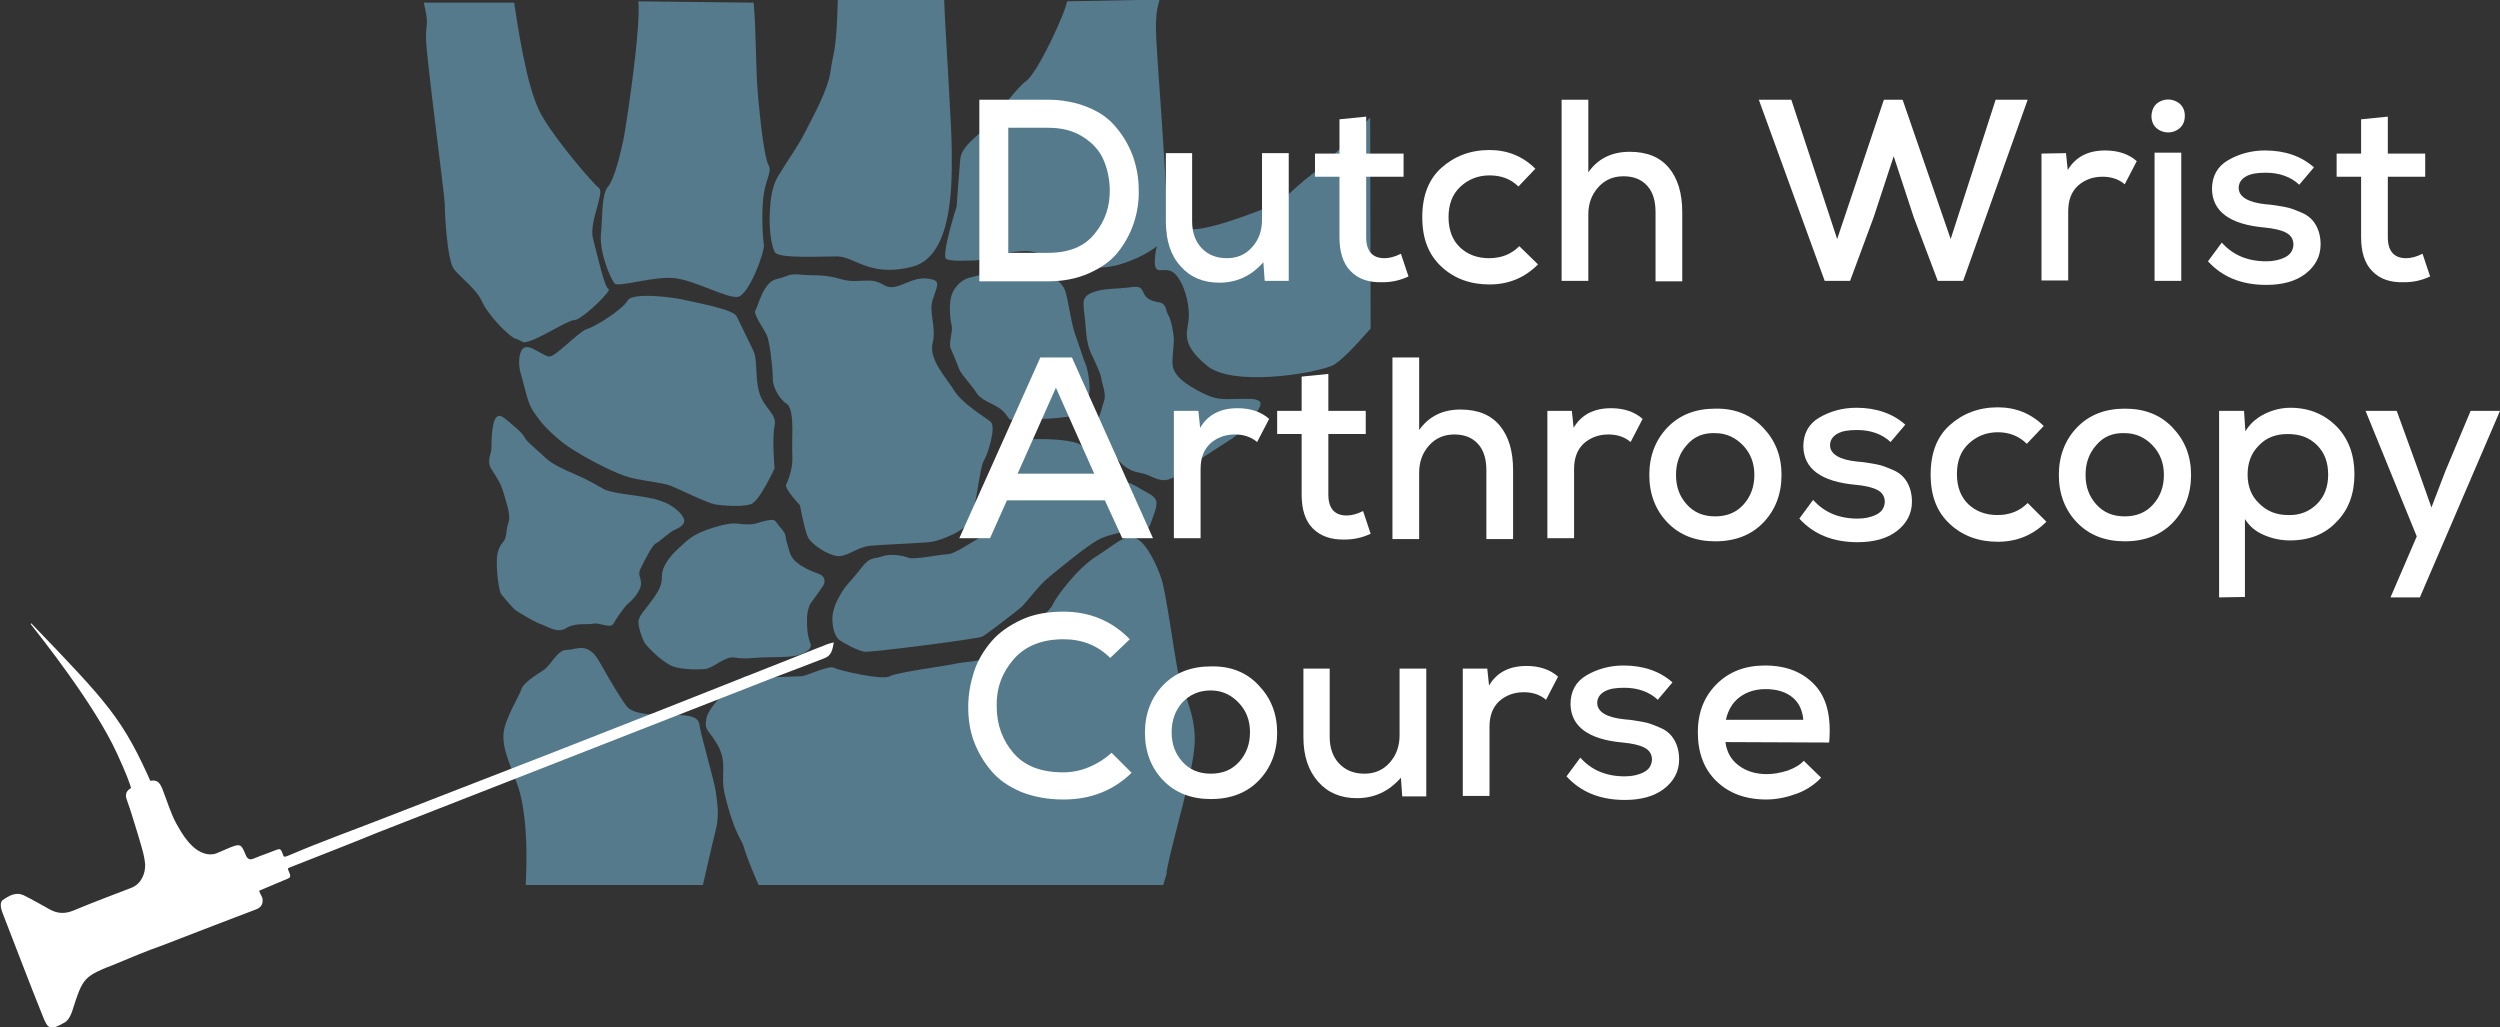<?xml version="1.0" encoding="utf-8"?>
<!-- Generator: Adobe Illustrator 27.0.1, SVG Export Plug-In . SVG Version: 6.00 Build 0)  -->
<svg version="1.1" id="Laag_1" xmlns="http://www.w3.org/2000/svg" xmlns:xlink="http://www.w3.org/1999/xlink" x="0px" y="0px"
	 viewBox="0 0 561.6 230.8" style="enable-background:new 0 0 561.6 230.8;" xml:space="preserve">
<rect x="0" y="0" width="561.6" height="230.8" fill="#333333" stroke="none"/>
<style type="text/css">
	.st0{fill:#547A8C;}
	.st1{fill:#FFFFFF;}
</style>
<g>
	<path class="st0" d="M95.2,0.6c1.2,5.2,0.5,4.1,0.5,8s4.2,35.3,4.2,37.1c0,1.8,0.5,12.8,2.1,14.8c1.6,2,5.1,4.5,6.3,7.3
		c0.9,2.1,4.5,6.4,7.2,8.2c0.6,0.1,1.4,0.5,2.1,0.9c2.6,0,9.8-5,11.4-5c0.1,0,0.2,0,0.4-0.1c0,0,0.1,0,0.1,0
		c2.2-0.9,8.1-6.7,7.2-6.9c-0.9-0.2-2.6-8-3.5-11.4c-0.9-3.4,2.6-10.2,1.4-11.2c-1.2-0.9-10.2-11.2-13.3-17.1
		c-3-5.9-4.9-18.7-5.8-24.6"/>
	<path class="st0" d="M143.4,0.3c0.6,6.1-2.8,28.5-3.4,31.3c-0.6,2.7-1.9,8.5-3.4,10.3s-1.2,6.4-1.6,10.6s2.2,10.3,3.1,11.2
		s9-1.8,13.6-1.2c4.6,0.6,11.5,4.5,14,4.2c2.5-0.3,6.2-10.3,5.9-11.8s-0.6-7.9,0-11.5c0.6-3.6,1.9-4.9,1-6.4
		c-0.8-1.5-1.7-8.5-2.3-15.2S169.9,7,169.3,0.6"/>
	<path class="st0" d="M188.2,0c-0.3,12-1,11.4-1.6,15.8c-0.5,4.3-4.1,10.6-5.7,13.8s-4.2,6.8-6,9.8c-1.9,3-1.9,7.1-2,9.3
		c-0.1,2.3,0.3,6.6,1.2,8s10,0.9,13.9,0.9c4,0,7.4,4.8,17,2.3c9.5-2.5,8.8-20.3,8.8-26c0-5.7-1.4-25.7-1.7-33.9"/>
	<path class="st0" d="M239.7,0.3c-0.3,2.4-6.6,16.1-9.2,17.9c-2.5,1.8-7.7,9.4-10.5,11.8s-4.2,4-4.3,5.9c-0.3,3.3-0.8,10.5-0.8,10.5
		s-3.6,11.2-2.3,11.8s5,0.3,6.5,0.3s6.5-2.1,11.4-2.1s8.7,4.9,11.8,4.1c3.1-0.8,5.3,0.2,9.9-1.3c4.7-1.5,8.4-4,9.6-5.8
		c1.2-1.8-1.4-33.6-1.8-40.4c-0.5-7.4-0.5-9.9,0.5-13.1"/>
	<path class="st0" d="M181.6,120.9c0.9,1.4,4.1,3.7,6.4,4s4.4-2,7.5-2.3c3.2-0.3,12.2-0.6,13.9-0.9s7.6-2.3,8.7-5.1
		c1.2-2.9,2-11.7,2.9-13.1c0.9-1.4,2.9-7.7,1.5-8.8s-6.4-4.1-8.1-6.9s-5.8-7-4.9-10.7s-0.9-6.8,0-9.7c0.9-2.9,1.8-4.1,0-4.6
		c-4.8-1.4-7.8,3.2-11,1.2c-3.2-2-5.5-0.1-9.6-1.3c-4.1-1.2-6.1-0.7-9-1c-2.9-0.3-2.5,0.3-5.5,1c-3,0.7-4.1,6.2-4.7,7s2,4.3,2.6,5.7
		s1.3,7.1,1.3,9.7c0,2.3,2,5,3.1,5.6s1.3,3.6,1.3,5.5s-0.1,4,0,6.7c0.1,2.4-1,5.1-1.4,6s3.1,4.6,3.1,4.6S180.8,119.5,181.6,120.9"/>
	<path class="st0" d="M213.7,78.6c0.7,1.5,1.3,3.2,1.8,4.4s3,3.8,3.9,5.3s3.2,2.2,4.8,3.2c1.6,1,2.1,2.1,2.5,2.6s3.5,0,6.6,0
		s5.1-0.3,6.7-0.5c1.6-0.2,3.8-3.5,4.5-4.7s-0.1-5.9-0.6-7s-1.3-3.8-2.2-6.3c-1-2.5-1.5-7-2.3-9.9c-0.8-2.9-3.8-3.8-5.6-5
		s-5,0-7.5,0c-2.5,0-6,1.1-8.2,1.6c-2.1,0.4-3.7,2.2-4.3,3.9c-0.7,2.1-0.4,5.4,0,7C214.1,74.7,212.9,77.2,213.7,78.6"/>
	<path class="st0" d="M282.9,90.1c-1-0.6-2-0.5-4.1-0.5s-4.7,0.3-6.8-0.5c-2.1-0.8-4.2-2-5.6-3c-1.4-1-2.9-2.5-3-4.2
		c-0.1-1.7,0.3-4.2,0.3-5.5s-0.6-4.7-1.3-5.7c-0.6-1-0.3-2.5-2.1-2.8c-1.8-0.3-2.8-0.8-3.4-2.1s-0.8-1.6-3.5-1.2
		c-2.7,0.3-4.6,0.2-6.7,0.7c-2,0.5-3.3,1.2-3.3,2.8s0.4,3.6,0.5,5.6c0.1,2,0.6,4.7,1.4,6.1c0.7,1.5,2,4.2,2.1,5.2
		c0.1,1,1.2,3.6,0.6,5.1c-0.5,1.5-0.7,2.7-1.3,4c-0.7,1.4-0.5,3.4,0,4.3c0.5,0.8,2.7,2.8,3.9,4.3c1.3,1.5,2.8,3.1,5.4,3.5
		s4.1,2.2,6.5,1.5c2.3-0.7,4.7-2.7,6.4-4s6.9-4.5,8.2-5.4c1.3-0.9,3.4-3.4,4.3-4.6C282.3,92.6,283.8,90.8,282.9,90.1"/>
	<path class="st0" d="M255.7,109.5c-2.1-1.3-4.9-1.9-6.8-3.3c-1.9-1.4-3.5-3.8-4.9-5.2c-1.3-1.4-2.2-1.7-5.3-2.1
		c-3.1-0.4-8.5-0.3-9.4,0s-1.3-0.6-2.3,1.5s-1.9,4.7-2.5,6.6c-0.6,1.8,0,3.6-1.2,6.6c-1.2,2.9-2.6,7-3.7,7.5s-5.2,3.4-6.7,3.4
		s-7.5,1.3-8.8,0.8s-4-1-6-0.3s-2.6-0.1-4.8,2.8c-2.2,2.9-3.3,3.5-4.7,6.1c-1.5,2.6-1.7,4.6-1.6,5.7c0.1,1.7,0.6,3.5,1.6,4.2
		c1,0.7,4.1,2.4,5.6,2.6s25.6-2.9,26.5-3.4c0.9-0.5,7.3-5.4,8.7-6.6c1.4-1.3,3.9-4.9,6.3-6.8c2.4-2,8.6-7.1,11.1-8.4
		c2.5-1.3,7.4-2.1,8-2.1c0.6,0,2.9,0.7,3.6-1.3c0.7-2,1.7-4,1.3-5.4C259.1,111.1,257.7,110.8,255.7,109.5"/>
	<path class="st0" d="M185,131.4c0.4-0.7,0.4-2-1.1-2.5s-4-1.6-5.3-2.9c-1.3-1.2-1.4-2.9-1.8-4c-0.4-1.1,0-1.9-1.4-3.4
		c-1.4-1.5-0.9-2.1-3-1.7c-2.1,0.4-2.3,0.9-4.6,0.9s-2.6-0.8-7.5,0.7c-4.9,1.5-5.9,2.9-8,4.8c-2.1,1.9-3.6,4.2-3.6,6
		c0,1.8-0.3,2.9-2.2,5.5s-2.6,3.1-3,4.4c-0.4,1.2,0.9,4.7,1.5,5.5c2.2,2.5,4.2,4,5.7,4.8s5.4,1,7.5,0.8c2.1-0.1,4.6-3,6.8-2.6
		s3.9,0.1,5.9,0c2-0.1,3.2,0,6.4-0.2c3.2-0.2,5.2-1.7,4.8-2.8c-0.4-1.1-0.7-2-0.8-4.1c-0.1-2,0.1-4.1,0.9-5.2
		C183.1,134.2,184.6,132.1,185,131.4"/>
	<path class="st0" d="M141.2,135.5c0.9-0.7,2.8-2.8,2.8-4.4c0-1.6-0.9-1.9,0-3.6c0.9-1.8,2.5-5,3.3-5.4c0.8-0.4,3.1-2.5,3.9-2.9
		s2.5-1,2.5-2.2s-1.9-2.8-3.1-3.5c-1.2-0.7-2.7-1.3-5.5-1.8s-7.6-0.9-9.4-1.8c-1.8-1-3.6-2.1-6.4-3.3c-2.8-1.2-5.5-2.5-6.7-3.7
		s-4.2-3.6-4.6-4.4s-1-1.5-2.8-3c-1.8-1.5-3-2.9-3.9-1.5c-0.9,1.5-0.9,5.4-0.9,6.7c0,1.3-1.2,2.8,0,4.7c1.2,1.9,2.1,3.1,2.8,5.6
		c0.7,2.5,1.6,4.8,1,6.5c-0.6,1.7-0.3,3-1,4s-1.6,1.8-1.6,4.7s0.5,6.6,1,7.3c0.6,0.7,2.4,2.9,3.1,3.5c0.8,0.6,4.2,2.6,5.5,3.1
		c1.9,0.6,3.9,2.3,6,1c2.1-1.3,4.8-0.7,6.1-1c1.4-0.3,3.9,1.2,4.5,0C138.4,139,140.3,136.2,141.2,135.5"/>
</g>
<g>
	<path class="st0" d="M160.8,177.9c-0.3-2.4-3.4-12.8-3.7-15.2s-4.6-2.1-8.4-2.1s-6.8-0.6-7.8-1.8c-1-1.2-3.3-4.9-6.1-9.9
		c-2.7-5-5.3-2.9-7.5-2.9c-2.2,0-3.4,3.4-5.3,4.6s-4.6,3-4.9,4.3c-0.3,1.2-3.8,6.7-4,10c-0.2,3.3,1.2,6.1,3,11
		c1.5,4,2.6,11.2,2,22.9h39.8c2.4-10.4,2.2-9.6,2.8-12C161.7,183.1,161.1,180.4,160.8,177.9"/>
	<path class="st0" d="M268.4,166.1c0-6.4-3.1-11.5-3.9-15.8c-0.8-4.2-2.6-17.3-3.6-20.3c-1-3-3.4-8.2-5.8-9.1
		c-2.5-0.9-4.3,1.2-8.7,4c-4.4,2.7-9.3,9.4-9.9,10.9s-6.8,7-10.2,9.9s-9.3,2.9-11.2,3.3c-1.9,0.5-13.6,2-15.2,2.9
		c-1.5,1-11.5-1.3-12.6-1.9s-6,1.8-7.2,1.9c-1.2,0-11.2,0.6-12.2,0s-8.6,6.3-9.2,9.4s0.6,2.5,2.7,6.4c2,4,0.4,6.5,1.4,10.7
		s2.2,7.8,3.7,10.5c1,1.8-0.1,0.6,3.9,9.9h90.9c2-6.6,0.1,0.1,1-4.2C263.7,187.6,268.4,172.5,268.4,166.1"/>
</g>
<g>
	<path class="st0" d="M123.4,80.1c-0.6,0-1.7-0.7-2.8-1.3c-0.7-0.4-1.3-0.7-1.9-0.8c-0.7-0.1-1.2,0.1-1.6,0.8c-1.1,2.5,0,5.5,0,5.5
		c0.9,3.1,1.4,6.4,2.9,8.4c1.4,2,2.6,3.6,6,6.4c3.4,2.8,11.1,6.7,14.3,7.8c3.1,1.1,8.3,1.4,10.3,2.2c2,0.8,8.3,3.9,10,4.2s6,0.6,8,0
		s5.4-8.1,5.4-8.1s-0.6-6.7,0-9.5c0.6-2.8-2.3-3.8-3.4-7.4c-1.1-3.6-0.3-7.3-1.4-9.6c-1.1-2.3-2.9-6-3.7-7.6
		c-0.8-1.7-9.3-3.1-11.2-3.6c-1.9-0.6-12.2-2-13.3,0c-1.1,2-7.3,5.9-9.1,6.4c-0.1,0-0.1,0.1-0.2,0.1c0,0-0.1,0-0.1,0
		C129.4,75.1,124.8,80.1,123.4,80.1"/>
	<path class="st0" d="M307.8,26.4c-3.5,3.6-9.4,10-13.4,13c-3.7,2.8-6.5,6-7.9,6.5c-1.4,0.5-13.5,5.6-18.6,5.6
		c-5.1,0-7.8,0.4-8.4,5.9s1.9,2,4.2,3.9c2.3,1.9,3.7,7.4,3.3,10.7c-0.5,3.3-1.4,5.6,4.2,10.2c5.6,4.6,23.2,1.9,27.9,0
		c1.8-0.7,5.1-4.2,8.8-8.4L307.8,26.4L307.8,26.4z"/>
	<path class="st1" d="M235.4,22.4c3.3,0,6.3,0.6,9,1.7c2.7,1.1,4.8,2.6,6.4,4.6c1.6,1.9,2.8,4,3.7,6.4c0.8,2.3,1.3,4.8,1.3,7.4
		c0.1,2.6-0.3,5.2-1.1,7.6c-0.8,2.4-2,4.6-3.6,6.6s-3.8,3.5-6.5,4.7c-2.7,1.2-5.8,1.8-9.2,1.8H220V22.4L235.4,22.4L235.4,22.4z
		 M226.5,56.8h8.9c4.7,0,8.2-1.4,10.5-4.3c2.4-2.9,3.5-6.2,3.4-10.2c-0.1-2.4-0.6-4.6-1.5-6.6s-2.5-3.7-4.6-5c-2.2-1.4-4.8-2-7.8-2
		h-8.9V56.8z"/>
	<path class="st1" d="M267.8,34.4v15.3c0,2.5,0.7,4.5,2.1,6c1.4,1.5,3.3,2.3,5.7,2.3c2.3,0,4.2-0.8,5.7-2.5c1.5-1.7,2.2-3.7,2.2-6.2
		V34.4h6v28.7h-5.4l-0.3-4.2c-2.7,3.1-6,4.6-9.9,4.6c-3.6,0-6.5-1.2-8.7-3.7c-2.2-2.4-3.3-5.8-3.3-10V34.4L267.8,34.4L267.8,34.4z"
		/>
	<path class="st1" d="M306.9,26.2v8.3h8.4v5.2h-8.4v13.6c0,3.1,1.4,4.7,4.1,4.7c1.1,0,2.3-0.3,3.7-1l1.7,5.1
		c-1.9,0.9-3.8,1.3-5.8,1.3c-3.1,0.1-5.5-0.7-7.2-2.5c-1.7-1.7-2.5-4.3-2.5-7.6V39.7h-5.5v-5.2h5.5v-7.7L306.9,26.2z"/>
	<path class="st1" d="M345.5,59.4c-3,3-6.6,4.5-10.9,4.5c-4.3,0-7.9-1.3-10.8-4s-4.3-6.3-4.3-11.1s1.4-8.5,4.3-11.1s6.5-4,10.8-4
		c4,0,7.5,1.4,10.3,4.2l-3.8,4c-1.7-1.7-3.9-2.5-6.5-2.5c-2.6,0-4.8,0.9-6.6,2.6s-2.6,4-2.6,6.8c0,2.9,0.9,5.2,2.6,6.8
		c1.7,1.6,3.9,2.4,6.5,2.4c2.8,0,5-0.9,6.8-2.7L345.5,59.4z"/>
	<path class="st1" d="M356.8,22.4v16.3c2.2-3.1,5.3-4.6,9.3-4.6c3.9,0,6.8,1.2,8.8,3.6c2,2.4,3,5.7,3,10v15.5h-6V47.7
		c0-2.6-0.6-4.6-1.9-6c-1.3-1.4-3-2.1-5.3-2.1c-2.3,0-4.2,0.8-5.7,2.5s-2.2,3.7-2.2,6.1v14.9h-6V22.4L356.8,22.4L356.8,22.4z"/>
	<polygon class="st1" points="441,63.1 435.3,63.1 429.9,48.8 425.4,35.1 420.9,48.8 415.6,63.1 409.9,63.1 395.1,22.4 402.4,22.4 
		412.7,53.7 423.2,22.4 427.4,22.4 438.2,53.7 448.3,22.4 455.5,22.4 	"/>
	<path class="st1" d="M464.1,34.4l0.4,3.8c1.7-2.9,4.5-4.4,8.4-4.4c2.9,0,5.3,0.8,7.1,2.4l-2.7,5.2c-1.4-1.2-3.1-1.7-5-1.7
		c-2.2,0-4,0.7-5.5,2c-1.5,1.4-2.2,3.3-2.2,5.8v15.5h-6V34.5L464.1,34.4L464.1,34.4z"/>
	<path class="st1" d="M485.2,22.8c1.2-0.6,2.5-0.6,3.7,0s1.9,1.7,1.9,3.2s-0.6,2.6-1.9,3.3c-1.2,0.6-2.5,0.6-3.7,0s-1.9-1.7-1.9-3.3
		C483.4,24.5,484,23.4,485.2,22.8 M484,63.1h6V34.3h-6V63.1z"/>
	<path class="st1" d="M516.5,41.5c-1.9-1.8-4.5-2.7-7.5-2.7c-1.9,0-3.3,0.2-4.4,0.8c-1.1,0.6-1.7,1.5-1.7,2.6c0,2,2.1,3.3,6.2,3.7
		c1.6,0.1,3,0.4,4.2,0.6s2.4,0.7,3.8,1.3s2.4,1.5,3.1,2.7c0.7,1.2,1.1,2.7,1.1,4.4c0,2.7-1.2,4.9-3.4,6.6s-5.2,2.5-8.8,2.5
		c-5.6,0-9.9-1.8-13.1-5.3l3.1-4.2c2.5,2.8,5.8,4.2,10,4.2c1.6,0,3-0.3,4.2-0.9s1.8-1.5,1.9-2.8c0-1.2-0.5-2.1-1.6-2.7
		c-1.1-0.6-2.8-1-5-1.2c-7.7-0.7-11.6-3.6-11.7-8.6c0-2.9,1.2-5.1,3.6-6.5s5.2-2.2,8.3-2.2c4.5,0,8.2,1.3,11,3.8L516.5,41.5z"/>
	<path class="st1" d="M536.4,26.2v8.3h8.4v5.2h-8.4v13.6c0,3.1,1.4,4.7,4.1,4.7c1.1,0,2.3-0.3,3.7-1l1.7,5.1
		c-1.9,0.9-3.8,1.3-5.8,1.3c-3.1,0.1-5.5-0.7-7.2-2.5c-1.7-1.7-2.5-4.3-2.5-7.6V39.7h-5.5v-5.2h5.5v-7.7L536.4,26.2z"/>
	<path class="st1" d="M248.2,112.4h-22l-3.8,8.5h-6.9l18.2-40.6h7.1l18.2,40.6h-6.9L248.2,112.4z M237.2,87.1l-8.6,19.3h17.2
		L237.2,87.1z"/>
	<path class="st1" d="M269.2,92.3l0.4,3.8c1.7-2.9,4.5-4.4,8.4-4.4c2.9,0,5.3,0.8,7.1,2.4l-2.7,5.2c-1.4-1.2-3.1-1.7-5-1.7
		c-2.2,0-4,0.7-5.5,2c-1.5,1.4-2.2,3.3-2.2,5.8v15.5h-6V92.3L269.2,92.3L269.2,92.3z"/>
	<path class="st1" d="M298.4,84v8.3h8.4v5.2h-8.4v13.6c0,3.1,1.4,4.7,4.1,4.7c1.1,0,2.3-0.3,3.7-1l1.7,5.1c-1.9,0.9-3.8,1.3-5.8,1.3
		c-3.1,0.1-5.5-0.8-7.2-2.5s-2.5-4.3-2.5-7.6V97.5h-5.5v-5.2h5.5v-7.7L298.4,84z"/>
	<path class="st1" d="M318.8,80.3v16.3c2.2-3.1,5.3-4.6,9.3-4.6c3.9,0,6.8,1.2,8.8,3.6c2,2.4,3,5.7,3,10v15.5h-6v-15.4
		c0-2.6-0.6-4.6-1.9-6c-1.3-1.4-3-2.1-5.3-2.1c-2.3,0-4.2,0.8-5.7,2.5s-2.2,3.7-2.2,6.1v14.9h-6V80.3L318.8,80.3L318.8,80.3z"/>
	<path class="st1" d="M353.1,92.3l0.4,3.8c1.7-2.9,4.5-4.4,8.4-4.4c2.9,0,5.3,0.8,7.1,2.4l-2.7,5.2c-1.4-1.2-3.1-1.7-5-1.7
		c-2.2,0-4,0.7-5.5,2c-1.5,1.4-2.2,3.3-2.2,5.8v15.5h-6V92.3L353.1,92.3L353.1,92.3z"/>
	<path class="st1" d="M396,96c2.8,2.9,4.2,6.4,4.2,10.7c0,4.3-1.4,7.9-4.1,10.7c-2.7,2.8-6.3,4.2-10.8,4.2c-4.4,0-8-1.4-10.7-4.2
		s-4.1-6.4-4.1-10.7c0-4.3,1.4-7.9,4.1-10.7c2.7-2.8,6.3-4.2,10.7-4.2C389.6,91.7,393.2,93.1,396,96 M378.9,100
		c-1.6,1.8-2.4,4-2.4,6.7s0.8,4.8,2.4,6.6s3.7,2.7,6.4,2.7c2.7,0,4.8-0.9,6.4-2.7s2.4-4,2.4-6.6c0-2.6-0.8-4.8-2.5-6.6
		c-1.7-1.8-3.8-2.8-6.3-2.8C382.6,97.2,380.5,98.1,378.9,100"/>
	<path class="st1" d="M424.7,99.3c-1.9-1.8-4.5-2.7-7.5-2.7c-1.9,0-3.3,0.2-4.4,0.8s-1.7,1.5-1.7,2.6c0,2,2.1,3.3,6.2,3.7
		c1.6,0.1,3,0.4,4.2,0.6s2.4,0.7,3.8,1.3s2.4,1.5,3.1,2.7c0.7,1.2,1.1,2.7,1.1,4.4c0,2.7-1.2,4.9-3.4,6.6c-2.2,1.7-5.2,2.5-8.8,2.5
		c-5.6,0-9.9-1.8-13.1-5.3l3.1-4.2c2.5,2.8,5.8,4.2,10,4.2c1.6,0,3-0.3,4.2-0.9s1.8-1.5,1.9-2.8c0-1.2-0.5-2.1-1.6-2.7
		c-1.1-0.6-2.8-1-5-1.2c-7.7-0.7-11.6-3.6-11.7-8.6c0-2.9,1.2-5.1,3.6-6.5s5.2-2.2,8.3-2.2c4.5,0,8.2,1.3,11,3.8L424.7,99.3z"/>
	<path class="st1" d="M459.7,117.2c-3,3-6.6,4.5-10.9,4.5c-4.3,0-7.9-1.3-10.8-4s-4.3-6.3-4.3-11.1s1.4-8.5,4.3-11.1
		c2.9-2.6,6.5-4,10.8-4c4,0,7.5,1.4,10.3,4.2l-3.8,4c-1.7-1.7-3.9-2.6-6.5-2.6c-2.6,0-4.8,0.9-6.6,2.6s-2.6,4-2.6,6.8
		c0,2.9,0.9,5.2,2.6,6.8c1.7,1.6,3.9,2.4,6.5,2.4c2.8,0,5-0.9,6.8-2.7L459.7,117.2z"/>
	<path class="st1" d="M488,96c2.8,2.9,4.2,6.4,4.2,10.7c0,4.3-1.4,7.9-4.1,10.7c-2.7,2.8-6.3,4.2-10.8,4.2c-4.4,0-8-1.4-10.7-4.2
		c-2.7-2.8-4.1-6.4-4.1-10.7c0-4.3,1.4-7.9,4.1-10.7c2.7-2.8,6.3-4.2,10.7-4.2S485.2,93.1,488,96 M470.9,100c-1.6,1.8-2.4,4-2.4,6.7
		s0.8,4.8,2.4,6.6s3.7,2.7,6.4,2.7c2.7,0,4.8-0.9,6.4-2.7s2.4-4,2.4-6.6c0-2.6-0.8-4.8-2.5-6.6c-1.7-1.8-3.8-2.8-6.3-2.8
		C474.6,97.2,472.5,98.1,470.9,100"/>
	<path class="st1" d="M498.5,134.2V92.3h5.6l0.3,4.6c1-1.7,2.5-3,4.3-3.9c1.8-0.9,3.8-1.4,5.8-1.4c4.3,0,7.7,1.5,10.4,4.2
		c2.7,2.8,4,6.4,4,10.7c0,4.4-1.3,8-4,10.7c-2.6,2.8-6.1,4.2-10.5,4.2c-2,0-3.9-0.4-5.8-1.2s-3.3-2-4.3-3.6v17.5L498.5,134.2
		L498.5,134.2z M520.5,113.2c1.7-1.7,2.5-3.9,2.5-6.6c0-2.7-0.8-4.9-2.5-6.6s-3.8-2.5-6.6-2.5s-4.9,0.9-6.5,2.6
		c-1.7,1.7-2.5,3.9-2.5,6.5s0.8,4.8,2.6,6.5c1.7,1.7,3.8,2.6,6.5,2.6C516.6,115.8,518.8,114.9,520.5,113.2"/>
	<polygon class="st1" points="561.6,92.3 543.6,134.2 537,134.2 542.9,120.5 531.4,92.3 538.4,92.3 543.3,105.8 546.2,114 
		549.3,105.9 555,92.3 	"/>
	<path class="st1" d="M254.2,173.6c-4.1,4-9.2,6-15.3,6c-3.6,0-6.7-0.6-9.5-1.7c-2.8-1.2-5-2.7-6.7-4.7c-1.7-2-3-4.2-3.9-6.6
		s-1.3-5-1.3-7.8s0.5-5.4,1.3-7.9s2.2-4.8,3.9-6.8c1.7-2,4-3.6,6.8-4.9s6-1.8,9.4-1.8c5.8,0,10.8,2,14.9,6.2l-4.4,4.2
		c-2.8-2.8-6.3-4.2-10.5-4.2c-4.8,0-8.6,1.5-11.2,4.5s-3.9,6.5-3.8,10.6c0,4.1,1.3,7.6,3.8,10.5c2.5,2.9,6.2,4.3,11.2,4.3
		c1.9,0,3.9-0.4,5.8-1.2s3.6-1.9,5-3.2L254.2,173.6z"/>
	<path class="st1" d="M282.7,153.9c2.8,2.9,4.2,6.4,4.2,10.7c0,4.3-1.4,7.9-4.1,10.7c-2.7,2.8-6.3,4.2-10.8,4.2
		c-4.4,0-8-1.4-10.7-4.2s-4.1-6.4-4.1-10.7s1.4-7.9,4.1-10.7c2.7-2.8,6.3-4.2,10.7-4.2C276.4,149.6,280,151,282.7,153.9
		 M265.6,157.8c-1.6,1.8-2.4,4-2.4,6.7s0.8,4.8,2.4,6.6s3.7,2.7,6.4,2.7c2.7,0,4.8-0.9,6.4-2.7s2.4-4,2.4-6.6c0-2.6-0.8-4.8-2.5-6.6
		c-1.7-1.8-3.8-2.8-6.3-2.8C269.4,155.1,267.3,156,265.6,157.8"/>
	<path class="st1" d="M298.7,150.2v15.3c0,2.5,0.7,4.5,2.1,6c1.4,1.5,3.3,2.3,5.7,2.3c2.3,0,4.2-0.8,5.7-2.5
		c1.5-1.7,2.2-3.7,2.2-6.2v-14.9h6v28.7H315l-0.3-4.2c-2.7,3.1-6,4.6-9.9,4.6c-3.6,0-6.5-1.2-8.7-3.7s-3.3-5.8-3.3-10v-15.4
		L298.7,150.2L298.7,150.2z"/>
	<path class="st1" d="M334.1,150.2l0.4,3.8c1.7-2.9,4.5-4.4,8.4-4.4c2.9,0,5.3,0.8,7.1,2.4l-2.7,5.2c-1.4-1.2-3.1-1.7-5-1.7
		c-2.2,0-4,0.7-5.5,2c-1.5,1.4-2.2,3.3-2.2,5.8v15.5h-6v-28.6L334.1,150.2L334.1,150.2z"/>
	<path class="st1" d="M372.4,157.2c-1.9-1.8-4.5-2.7-7.5-2.7c-1.9,0-3.3,0.2-4.4,0.8c-1.1,0.6-1.7,1.5-1.7,2.6c0,2,2.1,3.3,6.2,3.7
		c1.6,0.1,3,0.4,4.2,0.6s2.4,0.7,3.8,1.3s2.4,1.5,3.1,2.7c0.7,1.2,1.1,2.7,1.1,4.4c0,2.7-1.2,4.9-3.4,6.6c-2.2,1.7-5.2,2.5-8.8,2.5
		c-5.6,0-9.9-1.8-13.1-5.3l3.1-4.2c2.5,2.8,5.8,4.2,10,4.2c1.6,0,3-0.3,4.2-0.9s1.8-1.5,1.9-2.8c0-1.2-0.5-2.1-1.6-2.7
		c-1.1-0.6-2.8-1-5-1.2c-7.7-0.7-11.6-3.6-11.7-8.6c0-2.9,1.2-5.1,3.6-6.5s5.2-2.2,8.3-2.2c4.5,0,8.2,1.3,11,3.8L372.4,157.2z"/>
</g>
<path class="st1" d="M387.6,166.7c0.3,2.2,1.2,3.9,2.9,5.2s3.8,2,6.4,2c1.5,0,3.1-0.3,4.7-0.8c1.6-0.6,2.8-1.3,3.6-2.2l3.9,3.8
	c-1.4,1.5-3.3,2.8-5.5,3.6s-4.5,1.3-6.8,1.3c-4.7,0-8.4-1.4-11.2-4.1s-4.2-6.4-4.2-11c0-4.4,1.4-8,4.2-10.8s6.4-4.2,10.9-4.2
	c4.8,0,8.5,1.5,11.2,4.4c2.7,2.9,3.7,7.2,3.2,12.9L387.6,166.7L387.6,166.7z M405.1,161.7c-0.2-2.2-1-3.9-2.5-5.1
	c-1.5-1.2-3.5-1.8-6-1.8c-2.2,0-4.2,0.6-5.8,1.8c-1.6,1.2-2.6,2.9-3.1,5.1H405.1z"/>
<g>
	<path class="st1" d="M58.2,200.1c0.2,0.5,0.4,1,0.6,1.3c0.2,0.4,0.2,0.7,0.2,0.9c0,1-0.5,1.6-1.5,2c-3.6,1.4-6.4,2.4-9.7,3.7
		c-4.4,1.7-7.5,2.9-11.4,4.4c-3.4,1.2-6.8,2.6-10.1,4c-7.6,3-7.6,3-10.1,10.8c-0.3,0.9-0.9,2.1-1.7,2.5c-3.2,1.8-3.7,1.7-5-1.7
		c-3.1-7.7-6-15.4-9-23.1c-0.3-0.8-0.6-2.2,0.1-2.7c1-0.7,2.1-1.4,3.4-1.4c0.4,0,0.8,0.1,1.3,0.3c2,1,3.9,2.1,5.9,3.2
		c1.8,1,3.5,1,5.4,0.2c4.3-1.8,8.6-3.4,13-5.1c2.2-0.9,3.1-3.3,3-5.3c-0.1-0.9-0.2-1.7-0.7-3.5c-0.6-2.2-1.2-4-1.8-6
		c-0.5-1.7-1-3.2-1.6-4.9c-0.5-1.3-0.1-2.2,1.2-2.8c0.8-0.4,1.6-0.7,2.4-1c3-1.1,3.7-0.7,4.7,2.2c0.9,2.3,1.6,4.7,2.8,6.9
		c1.1,2,2.4,4.1,4.1,5.5c1.1,0.9,3,1.9,4.9,1.2c1-0.4,1.4-0.6,2.1-0.9c3.5-1.5,3.4-1.3,4.6,1.5c0.2,0.4,0.6,1,1.6,0.6
		c1.3-0.5,2.2-0.9,3.4-1.3c2.7-1,2.6-1.3,3.2,0.2c0.3,0.9,0.3,0.8,2,0.1c6.8-2.9,13.8-5.4,20.7-8.1c12.9-5,25.7-10,38.6-15
		c15.4-6,30.8-12.1,46.2-18.2c4.9-1.9,9.8-3.9,14.6-5.8c0.5-0.2,1-0.3,1.7-0.5c-0.3,1.7-0.5,3-2.2,3.6c-3.9,1.5-7.7,3-11.5,4.4
		L84.9,187c-6.6,2.7-13.3,5.3-19.9,7.9c0,0-0.4,0.1-0.3,0.4l0.2,0.5c0.2,0.4,0.3,0.8,0.3,1c-0.1,0.4-0.2,0.4-0.6,0.6"/>
	<path class="st1" d="M7,140c17.4,18.1,20.6,21.4,27.3,36.6c2.1,4.9,0,6.6-3.9,4.1c-1-2.8,0.1-2.3-4.1-11.4
		c-5.1-11.2-17.4-26.5-19.4-29.1"/>
</g>
</svg>
